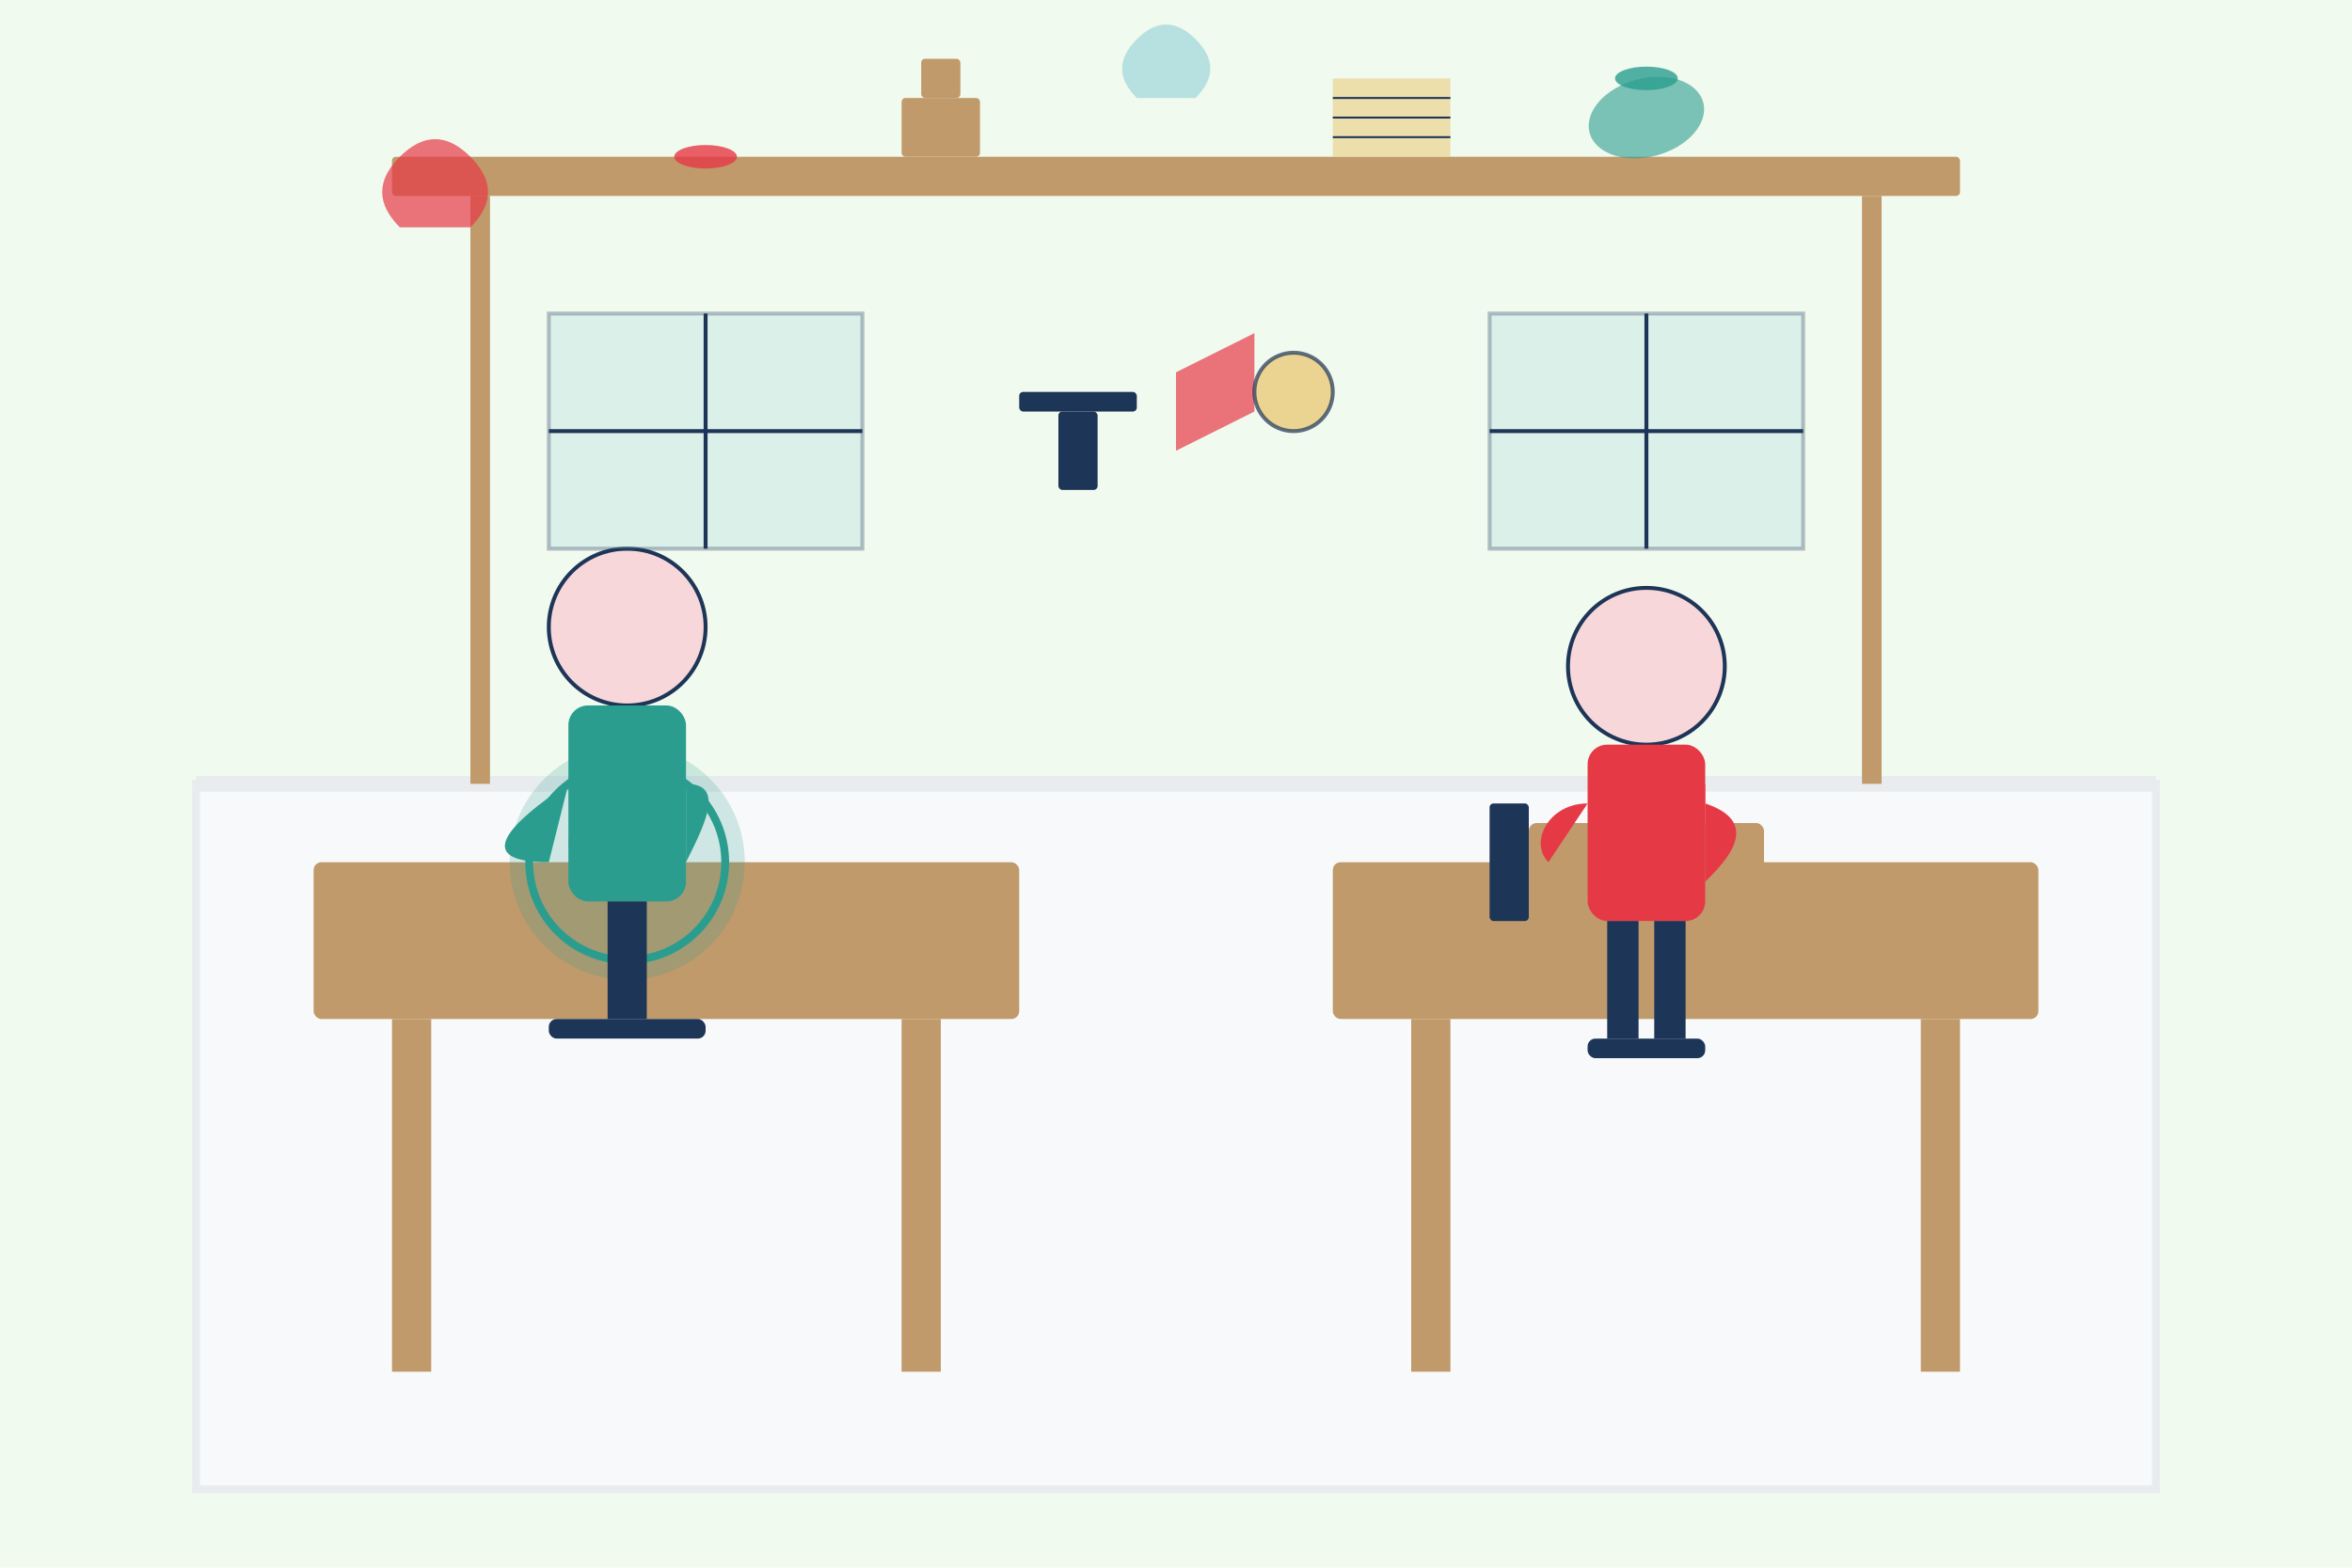 <svg xmlns="http://www.w3.org/2000/svg" width="600" height="400" viewBox="0 0 600 400">
  <style>
    .primary { fill: #e63946; }
    .secondary { fill: #2a9d8f; }
    .dark { fill: #1d3557; }
    .accent { fill: #e9c46a; }
    .light { fill: #f1faee; }
    .wood { fill: #c19a6b; }
  </style>
  
  <!-- Background -->
  <rect width="600" height="400" class="light" />
  
  <!-- Workshop environment -->
  <rect x="50" y="200" width="500" height="180" fill="#f8f9fa" stroke="#e9ecef" stroke-width="2" />
  <line x1="50" y1="200" x2="550" y2="200" stroke="#e9ecef" stroke-width="4" />
  
  <!-- Workbenches -->
  <rect x="80" y="220" width="180" height="40" class="wood" rx="2" />
  <rect x="340" y="220" width="180" height="40" class="wood" rx="2" />
  <rect x="100" y="260" width="10" height="90" class="wood" />
  <rect x="230" y="260" width="10" height="90" class="wood" />
  <rect x="360" y="260" width="10" height="90" class="wood" />
  <rect x="490" y="260" width="10" height="90" class="wood" />
  
  <!-- Artisan 1 (potter) -->
  <g transform="translate(160, 140)">
    <!-- Potter's wheel -->
    <circle cx="0" cy="80" r="30" class="secondary" opacity="0.2" />
    <circle cx="0" cy="80" r="25" fill="none" stroke="#2a9d8f" stroke-width="2" />
    
    <!-- Clay on wheel -->
    <ellipse cx="0" cy="75" rx="15" ry="10" class="primary" opacity="0.6" />
    
    <!-- Artisan figure -->
    <circle cx="0" cy="20" r="20" fill="#f8d7da" stroke="#1d3557" stroke-width="1" /> <!-- Head -->
    <rect x="-15" y="40" width="30" height="50" rx="5" class="secondary" /> <!-- Body -->
    <path d="M-15,60 C-30,70 -40,80 -20,80 Z" fill="#2a9d8f" /> <!-- Left arm -->
    <path d="M15,60 C25,60 20,70 15,80 Z" fill="#2a9d8f" /> <!-- Right arm -->
    <rect x="-5" y="90" width="10" height="30" class="dark" /> <!-- Legs -->
    <rect x="-20" y="120" width="40" height="5" rx="2" class="dark" /> <!-- Feet -->
  </g>
  
  <!-- Artisan 2 (woodworker) -->
  <g transform="translate(420, 150)">
    <!-- Woodworking piece -->
    <rect x="-30" y="60" width="60" height="20" class="wood" rx="2" />
    
    <!-- Tools -->
    <rect x="-40" y="55" width="10" height="30" class="dark" rx="1" />
    <path d="M5,55 L15,50 L15,60 Z" class="primary" />
    
    <!-- Artisan figure -->
    <circle cx="0" cy="20" r="20" fill="#f8d7da" stroke="#1d3557" stroke-width="1" /> <!-- Head -->
    <rect x="-15" y="40" width="30" height="45" rx="5" class="primary" /> <!-- Body -->
    <path d="M-15,55 C-25,55 -30,65 -25,70 Z" fill="#e63946" /> <!-- Left arm -->
    <path d="M15,55 C30,60 20,70 15,75 Z" fill="#e63946" /> <!-- Right arm -->
    <rect x="-10" y="85" width="8" height="30" class="dark" /> <!-- Left leg -->
    <rect x="2" y="85" width="8" height="30" class="dark" /> <!-- Right leg -->
    <rect x="-15" y="115" width="30" height="5" rx="2" class="dark" /> <!-- Feet -->
  </g>
  
  <!-- Shelves and artifacts -->
  <rect x="100" y="40" width="400" height="10" class="wood" rx="1" />
  <rect x="120" y="50" width="5" height="150" class="wood" />
  <rect x="475" y="50" width="5" height="150" class="wood" />
  
  <!-- Items on shelves -->
  <g transform="translate(0, 0)">
    <!-- Ceramics -->
    <path d="M170,30 C160,20 160,10 170,0 C180,-10 190,-10 200,0 C210,10 210,20 200,30 Z" class="primary" opacity="0.7" transform="translate(0, 40) scale(0.6)" />
    <ellipse cx="180" cy="40" rx="8" ry="3" class="primary" opacity="0.8" />
    
    <!-- Wooden artifact -->
    <rect x="230" y="25" width="20" height="15" class="wood" rx="1" />
    <rect x="235" y="15" width="10" height="10" class="wood" rx="1" />
    
    <!-- Glass item -->
    <path d="M290,25 C285,20 285,15 290,10 C295,5 300,5 305,10 C310,15 310,20 305,25 Z" fill="#a8dadc" opacity="0.8" />
    
    <!-- Textile -->
    <rect x="340" y="20" width="30" height="20" class="accent" opacity="0.5" />
    <line x1="340" y1="25" x2="370" y2="25" stroke="#1d3557" stroke-width="0.5" />
    <line x1="340" y1="30" x2="370" y2="30" stroke="#1d3557" stroke-width="0.5" />
    <line x1="340" y1="35" x2="370" y2="35" stroke="#1d3557" stroke-width="0.5" />
    
    <!-- Another ceramic -->
    <ellipse cx="420" cy="30" rx="15" ry="10" transform="rotate(-15, 420, 30)" class="secondary" opacity="0.6" />
    <ellipse cx="420" cy="20" rx="8" ry="3" class="secondary" opacity="0.8" />
  </g>
  
  <!-- Windows on the wall -->
  <rect x="140" y="80" width="80" height="60" fill="#a8dadc" opacity="0.3" stroke="#1d3557" stroke-width="1" />
  <rect x="380" y="80" width="80" height="60" fill="#a8dadc" opacity="0.3" stroke="#1d3557" stroke-width="1" />
  <line x1="180" y1="80" x2="180" y2="140" stroke="#1d3557" stroke-width="1" />
  <line x1="140" y1="110" x2="220" y2="110" stroke="#1d3557" stroke-width="1" />
  <line x1="420" y1="80" x2="420" y2="140" stroke="#1d3557" stroke-width="1" />
  <line x1="380" y1="110" x2="460" y2="110" stroke="#1d3557" stroke-width="1" />
  
  <!-- Tools hanging on wall -->
  <rect x="260" y="100" width="30" height="5" class="dark" rx="1" />
  <rect x="270" y="105" width="10" height="20" class="dark" rx="1" />
  <path d="M300,95 L320,85 L320,105 L300,115 Z" class="primary" opacity="0.7" />
  <circle cx="330" cy="100" r="10" class="accent" opacity="0.7" stroke="#1d3557" stroke-width="1" />
</svg>